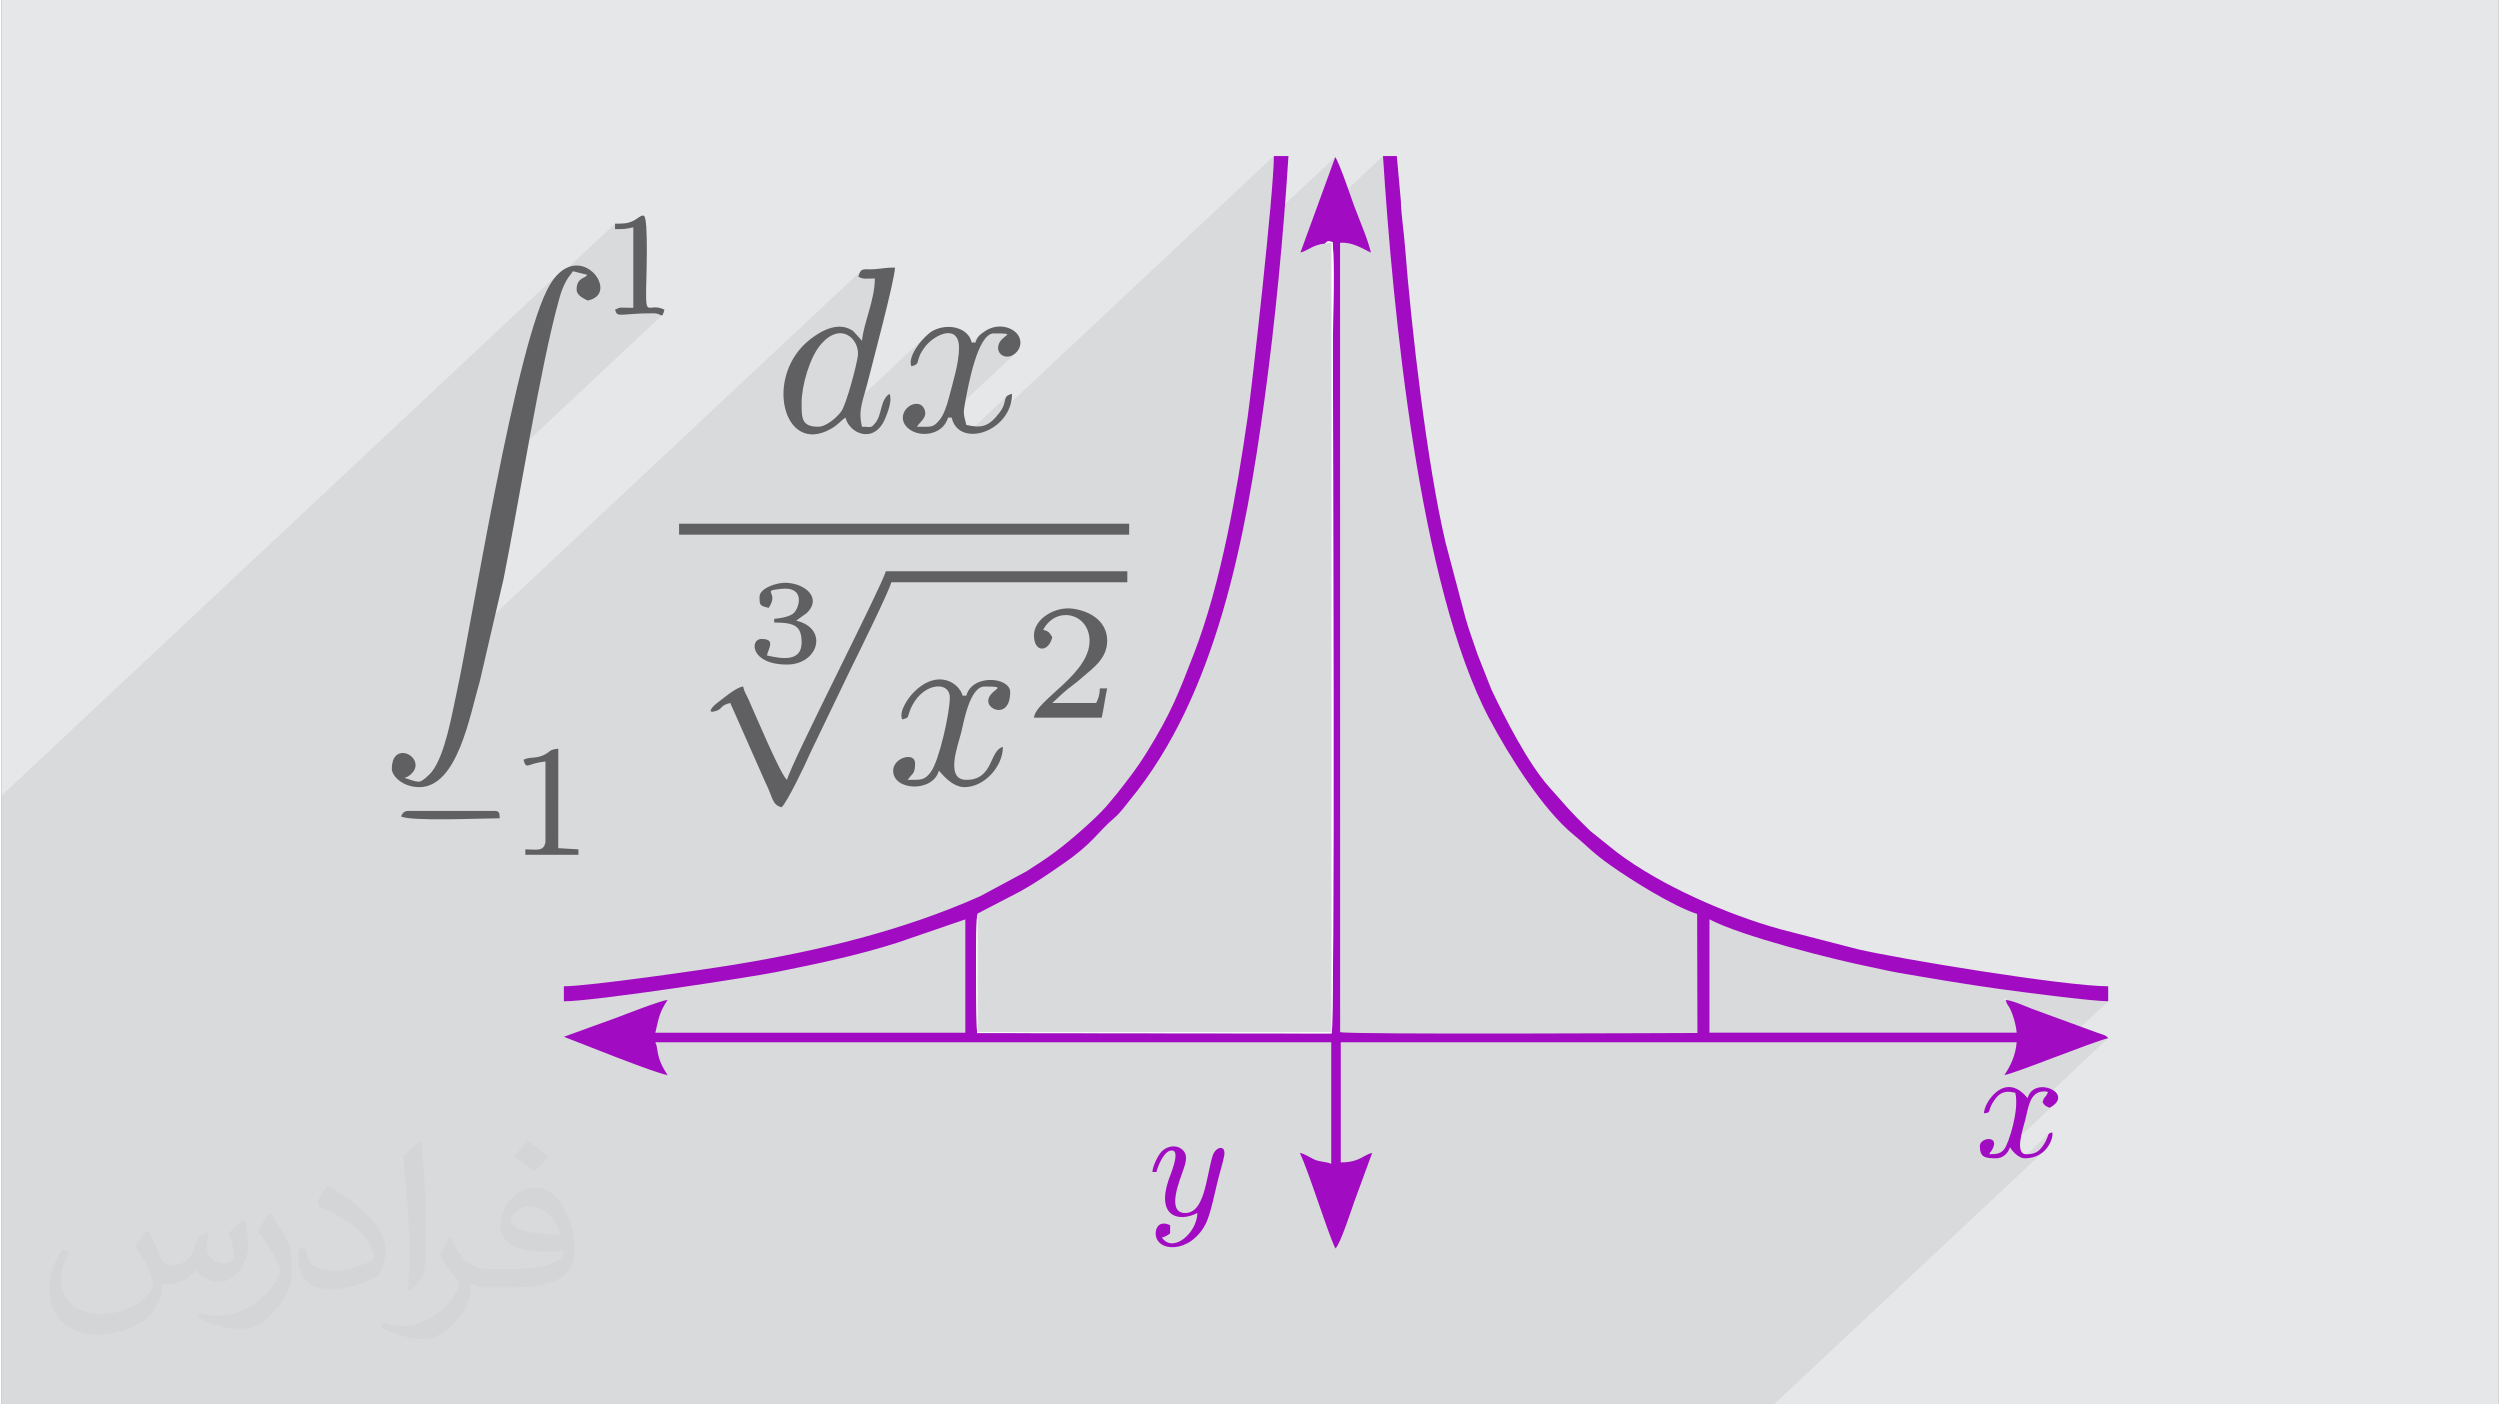 <?xml version="1.0" encoding="UTF-8"?>
<!DOCTYPE svg PUBLIC "-//W3C//DTD SVG 1.0//EN" "http://www.w3.org/TR/2001/REC-SVG-20010904/DTD/svg10.dtd">
<!-- Creator: CorelDRAW 2017 -->
<svg xmlns="http://www.w3.org/2000/svg" xml:space="preserve" width="356px" height="200px" version="1.0" shape-rendering="geometricPrecision" text-rendering="geometricPrecision" image-rendering="optimizeQuality" fill-rule="evenodd" clip-rule="evenodd"
viewBox="0 0 35600 20025"
 xmlns:xlink="http://www.w3.org/1999/xlink">
 <rect x="0" y="0" width="35600" height="20025" fill="#808080" stroke="none"/>
 <g id="Layer_x0020_1">
  <g id="_2557250402224">
   <path fill="#E6E7E8" d="M0 0l35600 0 0 20025 -35600 0 0 -20025z"/>
   <path fill="#373435" fill-opacity="0.078" d="M25268 20025l3852 -3611 -71 52 -90 36 -19 2 120 -113 25 -28 25 -34 10 -16 8 -12 7 -11 5 -9 5 -11 5 -11 7 -14 7 -17 8 -20 5 -16 4 -12 4 -9 6 -8 -370 348 -12 -2 -38 -16 -35 -23 -30 -26 -26 -26 -20 -24 -13 -17 -4 -7 -1 -2 -1 -2 -1 -1 -1 -1 -1 -1 -1 -1 -2 -2 -1 -1 -163 153 -23 2 850 -797 -99 78 -21 -11 -16 -7 -12 -5 -8 -5 -8 -7 -9 -9 -10 -14 -14 -20 8 -28 7 -19 5 -10 915 -858 -53 14 -71 23 -87 30 -99 36 -110 40 -116 44 -121 45 -123 47 -121 46 -11 4 912 -855 -51 -1 -68 -5 -83 -7 -94 -9 -105 -10 -112 -13 -117 -13 -120 -14 -120 -15 -119 -15 -115 -14 -109 -14 -100 -14 -89 -11 -77 -11 -60 -8 -94 -13 -93 -14 -94 -13 -93 -14 -92 -15 -93 -14 -92 -15 -93 -15 -92 -15 -92 -16 -92 -15 -91 -15 -92 -16 -91 -16 -91 -15 -91 -16 -42 -8 -44 -8 -45 -10 -45 -10 -46 -10 -45 -10 -44 -9 -44 -9 -113 -23 -128 -29 -141 -32 -151 -36 -160 -40 -165 -42 -169 -45 -170 -47 -169 -48 -166 -50 -159 -49 -151 -50 -140 -50 -127 -49 -112 -47 -94 -46 -175 164 -1 -241 -139 -53 -157 -72 -168 -88 -173 -97 -170 -102 -161 -101 -145 -96 -122 -84 -91 -65 -76 -60 -66 -54 -58 -51 -55 -48 -54 -49 -58 -51 -64 -54 -82 -71 -84 -80 -83 -88 -84 -94 -83 -101 -83 -105 -81 -110 -80 -112 -79 -115 -76 -116 -73 -115 -71 -116 -67 -113 -64 -111 -59 -107 -56 -103 -92 -183 -89 -195 -85 -206 -82 -215 -78 -225 -75 -233 -72 -242 -68 -248 -66 -255 -62 -261 -59 -265 -57 -270 -54 -274 -51 -276 -48 -279 -45 -281 -43 -281 -41 -281 -38 -281 -36 -279 -34 -277 -31 -275 -30 -271 -27 -267 -26 -262 -23 -257 -22 -251 -20 -243 -18 -236 -17 -228 -15 -218 -13 -209 -1026 961 345 -946 -939 880 15 -158 20 -240 16 -208 10 -168 3 -121 -3944 3697 34 -41 37 -58 22 -49 11 -40 8 -34 9 -27 16 -23 -558 523 -50 -7 -112 -76 -67 -136 -52 0 -230 216 -24 7 1215 -1140 -31 23 -39 18 -40 7 -38 -3 -34 -13 -29 -21 -21 -28 -13 -35 -1 -41 18 -59 21 -27 79 -75 11 -15 -19 -9 -60 -4 -113 -1 -82 33 -440 412 11 -61 3 -22 248 -232 9 -28 11 -25 13 -21 16 -19 17 -17 -307 288 2 -14 4 -85 -15 -110 -42 -68 -61 -31 -74 -1 -80 25 -80 44 -73 59 -257 240 5 -28 33 -76 46 -76 55 -72 59 -65 -1449 1359 -14 7 -55 11 264 -247 33 -36 26 -32 30 -57 36 -93 38 -116 38 -129 36 -130 29 -119 21 -97 10 -64 -6 -87 -15 -41 79 -75 14 -96 23 -104 30 -108 32 -113 32 -115 26 -117 19 -118 7 -116 -43 1 -36 1 -31 1 -27 0 -25 -3 -23 -4 -24 -9 -26 -13 14 -44 16 -30 19 -18 -5631 5276 13 -65 33 -182 36 -193 37 -202 38 -209 41 -217 41 -222 43 -226 44 -229 45 -231 45 -233 47 -231 4 -22 2317 -2172 -12 1 -16 -7 -22 -10 -32 -8 -41 -4 -163 3 -124 6 -93 7 -9 1 101 -95 0 -1148 -36 8 -30 7 -26 4 -26 3 -27 2 -31 1 -38 1 -46 0 0 -78 -927 868 116 -151 -7936 7438 0 8681 25268 0z"/>
   <g>
    <path fill="#A10BC2" d="M28576 14257c16,69 20,53 50,105 52,92 97,256 105,362l-4380 0 0 -1616c450,238 1758,572 2315,683 114,23 245,55 355,74 485,84 976,168 1476,237 278,39 1314,174 1539,174l0 -214c-611,0 -3006,-394 -3578,-530l-1099 -284c-747,-207 -1695,-618 -2329,-1097l-378 -303c-309,-299 -322,-332 -584,-623 -300,-335 -631,-981 -826,-1394l-198 -502c-58,-172 -119,-335 -170,-512l-285 -1078c-262,-1104 -489,-3054 -581,-4247 -15,-191 -52,-422 -57,-625l-58 -642 -197 0c138,2172 513,6130 1517,8024 283,534 768,1302 1205,1657 183,149 258,246 522,432 289,205 894,585 1235,693l4 1697c-269,0 -4959,25 -5094,-12l-1 -11254c174,-16 322,84 440,140 -41,-187 -176,-492 -246,-685 -28,-78 -209,-611 -263,-677l-496 1360c108,-25 177,-112 347,-127 53,-47 41,-34 112,-22 32,435 4,975 4,1422 0,1082 28,9760 -18,9861l-5054 -5c-13,-40 -32,-1622 6,-1704l612 -318c222,-124 387,-240 580,-373 454,-309 502,-453 753,-669 97,-83 150,-165 227,-259 1234,-1499 1650,-3738 1919,-5713 153,-1120 269,-2330 341,-3468l-208 0c0,510 -313,3298 -375,3732 -153,1055 -377,2360 -765,3363 -225,581 -326,844 -659,1385 -159,258 -259,380 -431,601l-159 191c-161,182 -511,487 -720,643 -142,107 -268,186 -418,283l-659 354c-1106,493 -2292,777 -3501,976 -429,71 -2087,309 -2436,309l0 214c444,0 2700,-350 3029,-417 585,-118 1162,-238 1724,-418l971 -333 0 1616 -4420 0c52,-224 62,-298 175,-467 -98,8 -604,206 -736,256l-743 269 728 284c97,37 658,254 751,261 -179,-267 -123,-360 -175,-467l9637 0 0 1733c-59,-28 -159,-27 -234,-58 -73,-32 -129,-78 -214,-98 131,273 387,1114 507,1363 68,-50 237,-578 269,-665l256 -698c-130,30 -176,136 -448,136l0 -1713 9637 0c-16,193 -91,342 -175,467 121,-10 1253,-472 1480,-525 -37,-50 -91,-53 -156,-78l-926 -339c-96,-37 -281,-120 -378,-128z"/>
    <path fill="#A10BC2" d="M17050 17294l0 0zm0 0c-6,291 -352,580 -506,350 60,-14 75,-30 117,-58l0 -117c-153,-73 -207,38 -206,117 1,267 489,299 713,-136 71,-139 132,-456 178,-639 24,-97 64,-221 85,-328 33,-170 -121,-139 -164,-4 -93,300 -110,840 -410,815 -247,-21 -55,-475 -9,-611 36,-103 76,-220 -19,-297 -94,-75 -220,-38 -287,30 -51,51 -126,199 -134,294l58 0c23,-97 121,-330 234,-305 105,24 -39,353 -61,419 -177,525 150,608 411,470z"/>
    <path fill="#FEFEFE" d="M13916 13025c-38,82 -19,1664 -6,1704l5054 5c46,-101 18,-8779 18,-9861 0,-447 28,-987 -4,-1422 -71,-12 -59,-25 -112,22l96 -15 0 11259 -5046 0 0 -1692z"/>
    <path fill="#A10BC2" d="M28264 15873c120,-10 39,-27 147,-185 98,-143 196,-132 301,-107 59,253 -98,724 -155,799 -49,65 -98,77 -215,77 27,-75 -5,4 30,-50 144,-223 -166,-198 -166,-67 0,162 74,175 233,175 98,0 174,-78 195,-156 3,4 8,5 9,11 1,4 98,145 205,145 323,0 415,-308 390,-370 -68,18 -47,23 -74,83 -23,52 -23,55 -54,101 -66,99 -127,128 -242,128 -175,0 -42,-378 -16,-483 46,-185 67,-413 269,-413 81,0 52,20 35,52 -21,43 -34,16 -55,104 43,63 33,43 98,78 379,-201 -223,-470 -312,-137 -11,-8 -230,-331 -502,-34 -51,56 -113,154 -121,249z"/>
    <path fill="#606062" d="M5955 11145c-76,0 -135,-35 -208,-52 5,-4 14,-14 17,-9 3,5 139,-62 139,-174 0,-185 -339,-295 -339,52 0,100 155,261 391,261 551,0 723,-1035 864,-1510l339 -1461c217,-1082 526,-3039 791,-3983 22,-81 42,-141 75,-211 48,-104 71,-114 123,-191 71,17 137,36 208,52 -4,4 -13,3 -15,11 -10,34 -141,27 -141,198 0,86 98,125 156,156 6,1 183,-25 183,-182 0,-241 -415,-550 -720,-42 -481,801 -1123,4887 -1330,5818 -65,294 -162,888 -357,1130 -27,34 -134,137 -176,137z"/>
    <path fill="#606062" d="M11199 11119c-91,-66 -466,-964 -549,-1147 -31,-70 -58,-99 -77,-184 -98,9 -295,178 -384,246 -54,42 -145,148 -3,103 99,-31 53,-79 204,-114l504 1140c105,207 89,310 226,347 75,-55 356,-645 407,-767l585 -1215c109,-218 545,-1105 574,-1226l3365 0 0 -157 -3444 0c-44,192 -1354,2742 -1408,2974z"/>
    <path fill="#606062" d="M11642 6084c-236,0 -235,-123 -235,-339 0,-248 115,-644 268,-827 287,-342 552,-89 535,143 -9,115 -167,709 -238,805 -59,80 -208,218 -330,218zm574 -2139c73,41 111,26 235,26 0,307 -162,639 -183,887l-124 -136c-204,-148 -451,-10 -607,110 -678,516 -397,1676 290,1281 108,-62 120,-101 206,-159 54,230 409,383 564,16 43,-102 105,-267 63,-355 -139,93 -101,298 -206,420 -64,75 -54,49 -186,49 -58,-241 10,-353 84,-647 63,-251 386,-1457 386,-1622 -140,0 -185,16 -290,23 -156,11 -195,-33 -232,107z"/>
    <path fill="#606062" d="M9660 7623l6417 0 0 -156 -6417 0 0 156z"/>
    <path fill="#606062" d="M12842 10258c98,-26 70,-23 109,-126 153,-401 569,-438 569,-187 0,223 -152,901 -270,1060 -89,122 -137,114 -330,114 65,-96 105,-79 105,-235 0,-170 -313,-84 -313,104 0,289 568,314 652,0 21,16 175,235 365,235 282,0 548,-292 548,-574 -199,53 -129,470 -522,470 -308,0 -118,-492 -73,-673 35,-140 121,-658 334,-658 382,0 52,37 52,209 0,137 313,242 313,-130 0,-214 -541,-264 -626,52l-52 0c-49,-182 -357,-393 -699,-47 -78,80 -215,272 -162,386z"/>
    <path fill="#606062" d="M12973 5223c150,-40 35,-68 192,-276 138,-182 486,-339 486,16 0,218 -94,512 -146,715 -26,102 -69,228 -121,296 -101,130 -124,110 -333,110 54,-81 149,-132 110,-241 -39,-110 -159,-103 -234,-41 -79,64 -105,175 -41,262 145,195 537,158 608,-110l52 0c105,448 861,199 861,-339 -153,41 -52,98 -177,266 -156,207 -261,227 -475,177 -40,-171 -49,-151 -11,-350 39,-207 172,-954 402,-954 380,0 82,14 63,190 -13,115 112,180 215,116 89,-55 135,-165 78,-268 -65,-119 -289,-202 -487,-66 -64,44 -108,77 -129,158l-53 0c-51,-220 -349,-281 -558,-166 -121,66 -369,361 -302,505z"/>
    <path fill="#606062" d="M14720 9058c0,252 210,245 261,26 -44,-66 -45,-81 -130,-104 179,-339 628,-247 660,120 43,497 -770,878 -791,1132l966 0c30,-132 47,-285 78,-417l-105 0c-2,95 -21,144 -52,208l-626 0c76,-66 134,-130 220,-198 86,-67 151,-115 230,-186 115,-102 333,-244 333,-503 0,-261 -215,-417 -485,-457 -256,-38 -559,143 -559,379z"/>
    <path fill="#606062" d="M10807 8510c0,119 3,127 131,157 158,-236 -124,-238 173,-271 351,-40 266,264 186,343 -52,53 -191,77 -281,84l0 53c299,0 391,52 391,286 0,284 -297,229 -495,183 25,-106 127,-235 -78,-235 -168,0 -162,365 365,365 449,0 599,-516 130,-626l152 -109c214,-205 -6,-415 -287,-431 -132,-8 -387,74 -387,201z"/>
    <path fill="#606062" d="M7442 10832c42,156 51,48 313,26l0 1147c-24,142 -126,105 -287,105l0 78 757 0 0 -78 -288 -17 1 -1418c-141,12 -108,47 -218,95 -110,48 -187,18 -278,62z"/>
    <path fill="#606062" d="M8747 3189l0 78c138,0 154,-1 260,-26l0 1148c-205,0 -173,-17 -260,26 33,124 59,52 548,52 128,0 117,94 156,-52 -227,-109 -267,130 -261,-287 1,-121 37,-1020 -32,-1052 -37,-17 -96,48 -160,77 -79,36 -144,36 -251,36z"/>
    <path fill="#606062" d="M5695 11641c153,73 1142,26 1408,26 -6,-74 1,-105 -78,-105l-1226 0c-65,0 -82,37 -104,79z"/>
    <path fill="#FEFEFE" d="M28576 14257l0 -20 -23 16 23 4z"/>
   </g>
   <path fill="#373435" fill-opacity="0.031" d="M2082 17547c68,103 112,202 155,312 32,64 49,183 199,183 44,0 107,-14 163,-45 63,-33 111,-83 136,-159l60 -202 146 -72 10 10c-20,76 -25,149 -25,206 0,169 146,233 262,233 68,0 129,-33 129,-95 0,-80 -34,-216 -78,-338 68,-68 136,-136 214,-191l12 6c34,144 53,286 53,381 0,93 -41,196 -75,264 -70,132 -194,237 -344,237 -114,0 -241,-57 -328,-163l-5 0c-82,102 -209,194 -412,194l-63 0c-10,134 -39,229 -83,314 -121,237 -480,404 -818,404 -470,0 -706,-272 -706,-633 0,-223 73,-431 185,-578l92 38c-70,134 -117,261 -117,385 0,338 275,499 592,499 294,0 658,-187 724,-404 -25,-237 -114,-349 -250,-565 41,-72 94,-144 160,-221l12 0zm5421 -1274c99,62 196,136 291,220 -53,75 -119,143 -201,203 -95,-77 -190,-143 -287,-213 66,-74 131,-146 197,-210zm51 926c-160,0 -291,105 -291,183 0,167 320,219 703,217 -48,-196 -216,-400 -412,-400zm-359 895c208,0 390,-6 529,-41 155,-40 286,-118 286,-172 0,-14 0,-31 -5,-45 -87,8 -187,8 -274,8 -282,0 -498,-64 -583,-222 -21,-44 -36,-93 -36,-149 0,-153 66,-303 182,-406 97,-85 204,-138 313,-138 197,0 354,158 464,408 60,136 101,293 101,491 0,132 -36,243 -118,326 -153,148 -435,204 -867,204l-196 0 0 0 -51 0c-107,0 -184,-19 -245,-66l-10 0c3,25 5,49 5,72 0,97 -32,221 -97,320 -192,286 -400,410 -580,410 -182,0 -405,-70 -606,-161l36 -70c65,27 155,45 279,45 325,0 752,-313 805,-618 -12,-25 -34,-58 -65,-93 -95,-113 -155,-208 -211,-307 48,-95 92,-171 133,-240l17 -2c139,283 265,446 546,446l44 0 0 0 204 0zm-1408 299c24,-130 26,-276 26,-413l0 -202c0,-377 -48,-926 -87,-1283 68,-74 163,-160 238,-218l22 6c51,450 63,971 63,1452 0,126 -5,249 -17,340 -7,114 -73,200 -214,332l-31 -14zm-1449 -596c7,177 94,317 398,317 189,0 349,-49 526,-134 32,-14 49,-33 49,-49 0,-111 -85,-258 -228,-392 -139,-126 -323,-237 -495,-311 -59,-25 -78,-52 -78,-77 0,-51 68,-158 124,-235l19 -2c197,103 417,256 580,427 148,157 240,316 240,489 0,128 -39,249 -102,361 -216,109 -446,192 -674,192 -277,0 -466,-130 -466,-436 0,-33 0,-84 12,-150l95 0zm-501 -503l172 278c63,103 122,215 122,392l0 227c0,183 -117,379 -306,573 -148,132 -279,188 -400,188 -180,0 -386,-56 -624,-159l27 -70c75,20 162,37 269,37 342,-2 692,-252 852,-557 19,-35 26,-68 26,-91 0,-35 -19,-74 -34,-109 -87,-165 -184,-315 -291,-454 56,-88 112,-173 173,-257l14 2z"/>
  </g>
 </g>
</svg>

